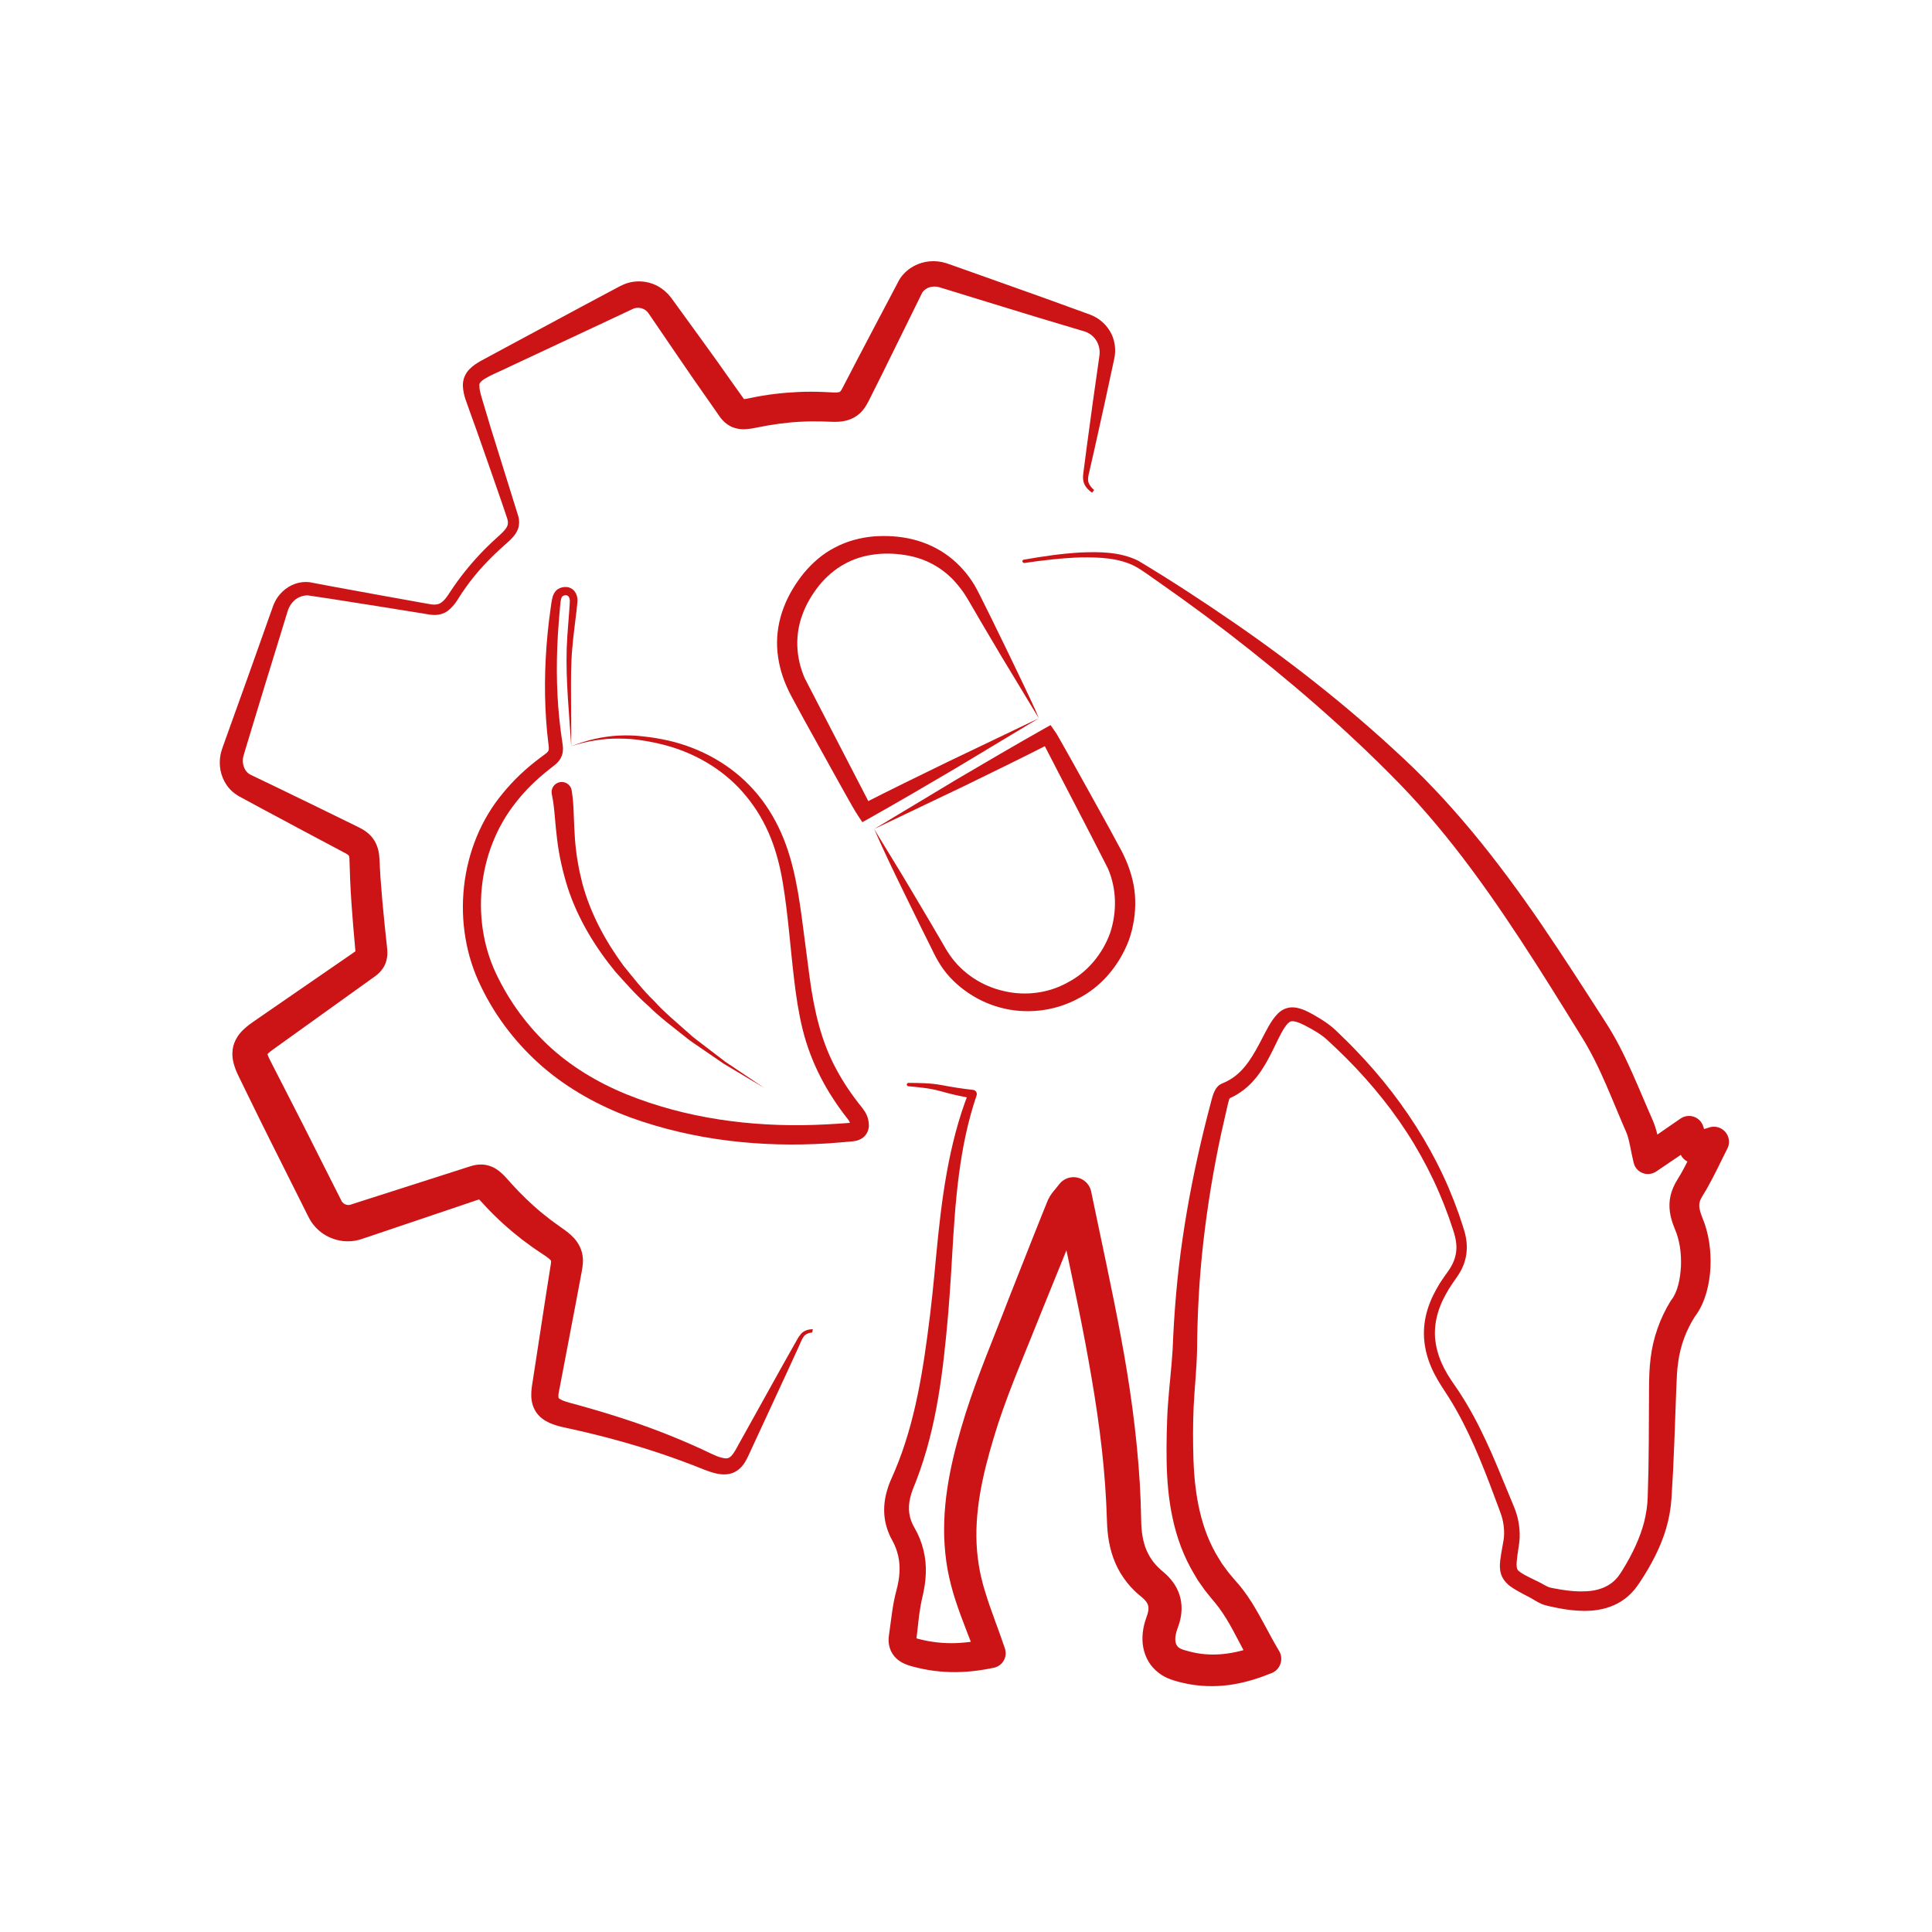 <?xml version="1.0" encoding="utf-8"?>
<!-- Generator: Adobe Illustrator 23.0.1, SVG Export Plug-In . SVG Version: 6.00 Build 0)  -->
<svg version="1.1" id="Vrstva_1" xmlns="http://www.w3.org/2000/svg" xmlns:xlink="http://www.w3.org/1999/xlink" x="0px" y="0px"
	 viewBox="0 0 286.3 286.3" enable-background="new 0 0 286.3 286.3" xml:space="preserve">
<g>
	<g>
		<g>
			<g>
				<path fill="#CC1417" d="M84.65,110.58c2.25-0.89,4.65-1.46,7.1-1.58c1.22-0.05,2.45-0.02,3.67,0.14
					c1.22,0.12,2.42,0.34,3.62,0.6c4.78,1.09,9.34,3.59,12.67,7.34c1.67,1.86,3.01,4.01,4.03,6.3c1.02,2.29,1.7,4.72,2.18,7.12
					c0.5,2.41,0.82,4.84,1.13,7.25l0.94,7.19c0.65,4.76,1.68,9.35,3.91,13.45c1.09,2.05,2.41,3.99,3.89,5.8
					c0.54,0.72,0.92,1.39,0.97,2.51c0,0.29-0.04,0.61-0.18,0.97c-0.14,0.35-0.42,0.72-0.73,0.94c-0.65,0.45-1.15,0.47-1.53,0.53
					c-1.26,0.11-2.46,0.22-3.69,0.3c-9.8,0.62-19.83-0.45-29.2-3.84c-4.67-1.73-9.14-4.18-12.97-7.47
					c-3.82-3.31-6.96-7.34-9.16-11.9c-4.54-9.15-3.31-20.91,3.25-28.72c1.59-1.96,3.45-3.68,5.45-5.18l0.75-0.56
					c0.2-0.14,0.36-0.28,0.44-0.39c0.14-0.17,0.18-0.37,0.1-0.97c-0.16-1.22-0.27-2.44-0.36-3.67c-0.34-4.9-0.16-9.82,0.41-14.66
					l0.24-1.81c0.11-0.62,0.12-1.16,0.34-1.91c0.12-0.36,0.35-0.8,0.76-1.06c0.42-0.26,0.81-0.33,1.26-0.31
					c0.45,0.02,0.92,0.27,1.2,0.63c0.28,0.36,0.4,0.78,0.43,1.16c0.02,0.41-0.04,0.7-0.06,1l-0.1,0.91l-0.22,1.81
					c-0.15,1.2-0.29,2.4-0.39,3.6c-0.21,2.39-0.19,4.81-0.18,7.23L84.65,110.58z M84.65,110.58c-0.3-4.84-0.82-9.65-0.67-14.54
					c0.05-1.22,0.13-2.43,0.23-3.64l0.14-1.81l0.06-0.9c0.01-0.3,0.05-0.62,0.02-0.81c-0.06-0.46-0.29-0.68-0.58-0.67
					c-0.15-0.01-0.39,0.06-0.47,0.13c-0.1,0.07-0.17,0.2-0.23,0.41c-0.11,0.42-0.14,1.1-0.2,1.68l-0.15,1.8
					c-0.38,4.79-0.4,9.6,0.09,14.35c0.12,1.19,0.28,2.37,0.46,3.55c0.04,0.3,0.11,0.71,0.06,1.16c-0.03,0.45-0.22,0.98-0.51,1.36
					c-0.28,0.39-0.59,0.64-0.88,0.86l-0.69,0.55c-1.84,1.45-3.53,3.09-4.94,4.92c-5.75,7.27-6.75,17.84-2.52,26.03
					c2.06,4.13,4.99,7.91,8.5,10.91c3.54,3.01,7.7,5.27,12.11,6.88c8.87,3.27,18.49,4.33,28,3.82c1.18-0.05,2.4-0.15,3.55-0.23
					c0.22-0.01,0.34-0.09,0.19,0c-0.07,0.05-0.16,0.16-0.18,0.23c-0.03,0.08-0.02,0.09-0.02,0.08c0.02-0.09-0.14-0.58-0.34-0.8
					c-1.55-1.96-2.94-4.06-4.09-6.3c-1.14-2.23-2.05-4.62-2.65-7.06c-0.6-2.43-0.96-4.88-1.25-7.31c-0.58-4.83-0.9-9.68-1.68-14.37
					c-0.39-2.36-0.96-4.63-1.84-6.81c-0.88-2.17-2.07-4.21-3.56-6.02c-2.95-3.65-7.16-6.25-11.76-7.53
					c-1.15-0.31-2.32-0.57-3.51-0.75c-1.18-0.21-2.38-0.29-3.58-0.3C89.36,109.42,86.96,109.83,84.65,110.58z"/>
			</g>
		</g>
		<g>
			<g>
				<path fill="#CC1417" d="M129.54,122.85c1.86,3.1,3.8,6.17,5.63,9.29l2.77,4.67l1.37,2.34c0.46,0.76,0.9,1.62,1.37,2.28
					c1.87,2.78,4.87,4.73,8.11,5.44c3.22,0.76,6.7,0.29,9.54-1.34c2.89-1.53,5.08-4.23,6.18-7.28c1.02-3.08,0.98-6.52-0.32-9.53
					c-3.13-6.19-6.68-12.9-9.82-19.04l1.52,0.36c-4.23,2.16-8.53,4.26-12.9,6.39L129.54,122.85z M129.54,122.85l12.34-7.42
					c4.23-2.49,8.53-5.01,12.89-7.47l0.91-0.51l0.61,0.88l0.27,0.39l0.17,0.3l0.34,0.59l0.67,1.18l1.33,2.37l2.64,4.75l2.63,4.75
					l1.29,2.39l0.65,1.19c0.21,0.42,0.41,0.89,0.62,1.34c0.76,1.82,1.28,3.78,1.32,5.78c0.07,1.99-0.26,3.99-0.9,5.87
					c-1.38,3.72-4.07,7.01-7.64,8.79c-3.5,1.87-7.71,2.32-11.49,1.28c-1.89-0.51-3.68-1.38-5.24-2.54c-1.57-1.15-2.94-2.6-3.91-4.29
					c-0.52-0.86-0.85-1.64-1.27-2.46l-1.21-2.43l-2.39-4.88C132.57,129.43,130.99,126.17,129.54,122.85z"/>
				<path fill="#CC1417" d="M153.94,106.44l-5.63-9.32l-2.77-4.68l-1.37-2.35c-0.46-0.78-0.91-1.59-1.38-2.28
					c-0.49-0.7-1.03-1.35-1.6-1.96c-0.59-0.6-1.23-1.13-1.91-1.6c-1.38-0.93-2.93-1.57-4.56-1.89c-3.27-0.65-6.83-0.35-9.63,1.25
					c-1.41,0.78-2.65,1.86-3.7,3.14c-1.02,1.29-1.91,2.75-2.46,4.28c-1.16,3.06-1.01,6.44,0.33,9.49l9.91,19.15l-1.56-0.42
					c4.23-2.16,8.53-4.26,12.89-6.38L153.94,106.44z M153.94,106.44l-12.34,7.42c-4.22,2.49-8.52,5.01-12.88,7.46l-0.93,0.52
					l-0.63-0.95c-0.56-0.84-0.95-1.6-1.42-2.4l-1.33-2.37l-2.64-4.76l-2.64-4.76l-1.3-2.39l-0.65-1.21
					c-0.22-0.44-0.45-0.87-0.63-1.32c-0.79-1.79-1.29-3.76-1.39-5.78c-0.09-2.02,0.27-4.05,0.99-5.91c0.71-1.88,1.75-3.54,2.98-5.08
					c1.27-1.51,2.8-2.87,4.61-3.78c1.78-0.95,3.76-1.46,5.71-1.64c1.96-0.14,3.9-0.03,5.82,0.44c1.91,0.47,3.74,1.32,5.31,2.5
					c1.57,1.19,2.88,2.68,3.86,4.34c0.49,0.85,0.87,1.65,1.28,2.46l1.21,2.44l2.39,4.9l2.36,4.91
					C152.45,103.13,153.27,104.76,153.94,106.44z"/>
			</g>
		</g>
	</g>
	<g>
		<path fill="#CC1417" d="M84.72,117.16c0.22,1.33,0.27,2.55,0.31,3.71c0.04,1.17,0.09,2.31,0.17,3.44
			c0.16,2.26,0.55,4.47,1.11,6.66c1.18,4.35,3.36,8.43,6.07,12.12c1.45,1.78,2.86,3.61,4.52,5.21c1.55,1.72,3.35,3.19,5.08,4.74
			c0.84,0.8,1.81,1.45,2.72,2.17l2.77,2.12l5.8,3.9l-6.01-3.59l-2.89-1.98c-0.95-0.68-1.96-1.28-2.86-2.04
			c-1.83-1.46-3.72-2.86-5.39-4.52c-1.78-1.54-3.33-3.33-4.92-5.09c-3-3.65-5.54-7.81-7.05-12.4c-0.73-2.3-1.27-4.66-1.57-7.04
			c-0.14-1.18-0.27-2.38-0.36-3.53c-0.1-1.16-0.22-2.27-0.43-3.24l-0.02-0.11c-0.17-0.81,0.35-1.61,1.16-1.78
			c0.81-0.17,1.61,0.35,1.78,1.16C84.71,117.11,84.72,117.14,84.72,117.16z"/>
	</g>
</g>
<g>
	<g>
		<g>
			<path fill="#CC1417" d="M120.36,197.46c-0.53,0.05-1,0.23-1.27,0.62c-0.28,0.38-0.48,0.94-0.72,1.46l-1.42,3.11l-2.87,6.2
				l-2.87,6.2l-0.36,0.78c-0.13,0.28-0.29,0.58-0.47,0.87c-0.35,0.57-0.94,1.23-1.8,1.57c-0.87,0.32-1.7,0.23-2.36,0.1
				c-0.67-0.14-1.26-0.36-1.83-0.57c-4.21-1.71-8.44-3.12-12.78-4.32c-2.17-0.6-4.35-1.14-6.54-1.63l-1.68-0.37
				c-0.62-0.15-1.25-0.31-1.97-0.63c-0.69-0.32-1.61-0.87-2.16-1.9c-0.55-1.02-0.55-1.98-0.52-2.72c0.06-0.8,0.17-1.29,0.25-1.87
				l0.26-1.69l0.52-3.38l1.04-6.77l0.53-3.38l0.27-1.69c0.08-0.44,0.05-0.69,0.03-0.67c0,0.04,0-0.02-0.27-0.26
				c-0.27-0.23-0.63-0.47-1.11-0.78c-1.01-0.66-1.99-1.36-2.94-2.09c-1.9-1.48-3.69-3.09-5.32-4.84l-0.6-0.65
				c-0.17-0.18-0.32-0.35-0.46-0.47c-0.12-0.12-0.22-0.18-0.19-0.15c0.02,0.02,0.28,0.12,0.43,0.11c0.15,0,0.11-0.02-0.02,0.03
				l-0.8,0.27l-1.62,0.55l-12.95,4.37l-1.62,0.55l-0.41,0.13l-0.2,0.07l-0.33,0.1c-0.46,0.13-0.95,0.2-1.43,0.22
				c-1.94,0.08-3.89-0.75-5.16-2.22c-0.32-0.37-0.6-0.77-0.82-1.19l-0.42-0.82l-0.76-1.53l-1.53-3.05
				c-2.04-4.07-4.09-8.14-6.08-12.23l-1.5-3.07c-0.24-0.49-0.58-1.15-0.82-1.96c-0.12-0.42-0.24-0.88-0.27-1.47
				c-0.02-0.57,0.05-1.25,0.28-1.84c0.48-1.22,1.21-1.87,1.78-2.37c0.29-0.24,0.57-0.46,0.85-0.65l0.72-0.5l2.81-1.94l11.26-7.76
				l0.65-0.45c0.1-0.07,0.07-0.07-0.01,0.06c-0.09,0.14-0.11,0.32-0.1,0.28c0-0.06,0.01-0.16-0.03-0.49l-0.3-3.42
				c-0.19-2.28-0.36-4.58-0.46-6.9l-0.11-3.26c-0.05-0.33-0.07-0.33-0.09-0.37c-0.04-0.07-0.27-0.25-0.76-0.49l-6.05-3.22
				l-6.04-3.23l-3.01-1.63c-0.27-0.16-0.43-0.2-0.87-0.52c-0.4-0.27-0.69-0.54-0.97-0.85c-0.55-0.62-0.94-1.36-1.17-2.12
				c-0.23-0.77-0.3-1.56-0.22-2.34c0.04-0.39,0.11-0.77,0.23-1.15l0.09-0.28l0.07-0.2l0.14-0.4l1.15-3.21l2.31-6.43l2.29-6.44
				l1.14-3.22l0.29-0.8l0.14-0.4c0.06-0.15,0.12-0.33,0.2-0.49c0.29-0.65,0.71-1.23,1.23-1.72c1.04-0.98,2.45-1.55,3.98-1.38
				l3.39,0.64l6.73,1.23l6.73,1.21c0.57,0.09,1.13,0.22,1.57,0.24c0.46,0.01,0.79-0.07,1.13-0.31c0.7-0.49,1.23-1.52,1.91-2.48
				c1.33-1.91,2.83-3.7,4.45-5.35c0.8-0.82,1.7-1.63,2.5-2.36c0.38-0.36,0.73-0.75,0.88-1.09c0.16-0.33,0.16-0.64,0.03-1.11
				c-0.31-0.98-0.72-2.13-1.08-3.18l-1.12-3.23l-2.26-6.45l-1.16-3.22c-0.34-1.08-0.89-2.08-0.97-3.66c0-0.4,0.06-0.85,0.23-1.29
				c0.17-0.43,0.43-0.82,0.71-1.11c0.56-0.59,1.14-0.93,1.68-1.25l3.04-1.64l12.03-6.47l3.01-1.61l1.51-0.8l0.75-0.4l0.38-0.2
				c0.15-0.08,0.37-0.18,0.56-0.26c1.58-0.65,3.45-0.55,4.97,0.27c0.76,0.41,1.43,0.99,1.96,1.68l1.02,1.4
				c2.67,3.7,5.37,7.36,7.98,11.1l1.88,2.64c0.07,0.09,0.06,0.05-0.04-0.01c-0.11-0.06-0.2-0.06-0.13-0.06
				c0.15,0.01,0.59-0.06,1.14-0.18c2.34-0.5,4.72-0.77,7.12-0.88c1.2-0.05,2.4-0.05,3.6,0l1.64,0.08c0.43,0.01,0.74-0.05,0.8-0.08
				c0.03-0.02,0.05,0.01,0.25-0.28c0.15-0.25,0.45-0.86,0.71-1.35l1.58-3.04l3.19-6.07l1.6-3.03l0.8-1.52l0.4-0.76l0.2-0.38
				l0.15-0.27c0.07-0.11,0.13-0.21,0.2-0.3c1.06-1.43,2.67-2.23,4.3-2.36c0.81-0.06,1.63,0.02,2.4,0.27l1.66,0.58l6.44,2.29
				c4.29,1.51,8.58,3.06,12.85,4.62c0.24,0.09,0.6,0.21,0.93,0.38c0.33,0.16,0.65,0.36,0.94,0.58c0.58,0.45,1.08,1,1.45,1.63
				c0.76,1.23,0.94,2.83,0.63,4.13l-1.44,6.68l-1.48,6.67l-0.76,3.33c-0.14,0.58-0.26,1.05-0.15,1.51c0.1,0.45,0.46,0.87,0.86,1.23
				l-0.31,0.39c-0.47-0.34-0.96-0.78-1.2-1.43c-0.23-0.64-0.11-1.33-0.04-1.86l0.44-3.39l0.92-6.77l0.96-6.76
				c0.29-1.81-0.79-3.41-2.57-3.8c-4.36-1.3-8.73-2.61-13.07-3.96l-6.53-2.01l-1.58-0.48c-0.32-0.09-0.66-0.11-0.98-0.07
				c-0.64,0.06-1.21,0.43-1.5,0.85l-5.9,11.98l-1.52,3.04c-0.27,0.52-0.45,0.95-0.87,1.68c-0.21,0.35-0.48,0.73-0.85,1.1
				c-0.37,0.37-0.86,0.71-1.35,0.92c-1,0.42-1.84,0.46-2.55,0.46c-0.77-0.01-1.22-0.05-1.78-0.06c-1.08-0.03-2.15-0.02-3.23,0.04
				c-2.15,0.11-4.3,0.42-6.41,0.85c-0.56,0.1-1.24,0.28-2.24,0.26c-0.5-0.02-1.16-0.13-1.77-0.46c-0.61-0.32-1.04-0.76-1.33-1.11
				c-0.15-0.17-0.28-0.37-0.36-0.49l-0.24-0.35l-0.49-0.7l-0.98-1.4c-2.62-3.71-5.16-7.49-7.73-11.24l-0.95-1.39
				c-0.15-0.23-0.35-0.42-0.58-0.57c-0.47-0.29-1.08-0.37-1.63-0.18l-6.01,2.82l-12.37,5.79c-1.92,0.97-4.74,1.93-4.49,2.82
				c-0.04,0.71,0.36,1.85,0.68,2.94l0.98,3.27l4.08,13.09c0.19,0.61,0.22,1.52-0.15,2.22c-0.34,0.69-0.81,1.14-1.24,1.55
				c-0.89,0.79-1.69,1.5-2.49,2.3c-1.59,1.57-3.05,3.27-4.29,5.12c-0.64,0.87-1.1,1.99-2.26,2.88c-0.58,0.45-1.41,0.65-2.09,0.61
				c-0.34-0.01-0.66-0.05-0.96-0.11l-0.84-0.14l-6.73-1.08l-6.73-1.06l-3.35-0.5c-0.75-0.05-1.66,0.3-2.22,0.92
				c-0.29,0.31-0.53,0.68-0.69,1.07c-0.05,0.1-0.07,0.2-0.11,0.31l-0.13,0.41l-0.25,0.82l-1,3.26l-2.01,6.53l-1.99,6.54l-0.99,3.27
				l-0.12,0.41l-0.06,0.2l-0.03,0.13c-0.04,0.17-0.07,0.35-0.07,0.53c-0.02,0.36,0.04,0.71,0.16,1.03c0.12,0.32,0.29,0.6,0.51,0.81
				c0.1,0.11,0.25,0.21,0.33,0.25c0.01,0.03,0.39,0.2,0.61,0.31l3.07,1.47l6.12,2.97l6.11,2.99c0.53,0.26,1.33,0.63,2.06,1.41
				c0.36,0.39,0.67,0.88,0.86,1.37c0.2,0.48,0.29,0.94,0.35,1.35c0.1,0.89,0.08,1.29,0.12,1.88l0.1,1.67
				c0.16,2.23,0.36,4.47,0.59,6.72l0.36,3.38c0.03,0.23,0.08,0.71,0.06,1.21c-0.02,0.52-0.18,1.27-0.57,1.9
				c-0.38,0.62-0.84,1.01-1.2,1.28l-0.74,0.53l-11.08,7.95l-2.77,1.99l-0.68,0.49c-0.19,0.14-0.36,0.27-0.5,0.4
				c-0.29,0.24-0.37,0.44-0.29,0.29c0.02-0.07,0.05-0.16,0.04-0.17c0-0.01,0.02,0.08,0.06,0.2c0.09,0.28,0.27,0.64,0.54,1.17
				l1.56,3.04c2.09,4.04,4.14,8.11,6.18,12.17l1.54,3.05l0.77,1.52l0.35,0.7c0.04,0.08,0.09,0.15,0.15,0.21
				c0.22,0.26,0.57,0.4,0.91,0.39c0.08-0.01,0.17-0.01,0.25-0.04l0.08-0.02l0.2-0.07l0.4-0.13l1.62-0.52l12.99-4.16l1.62-0.52
				l0.82-0.26c0.4-0.13,0.93-0.28,1.65-0.28c0.71-0.01,1.54,0.25,2.05,0.56c0.53,0.31,0.87,0.62,1.16,0.89
				c0.28,0.27,0.51,0.52,0.72,0.76l0.54,0.61c1.45,1.59,2.99,3.1,4.66,4.46c0.83,0.68,1.69,1.33,2.57,1.94
				c0.46,0.32,1.05,0.72,1.63,1.25c0.3,0.29,0.61,0.59,0.9,1.03c0.29,0.42,0.56,0.96,0.7,1.51c0.28,1.13,0.12,2.05,0,2.72
				l-0.31,1.67l-0.63,3.35l-2.52,13.21c-0.04,0.38,0,0.61,0,0.6c-0.03,0,0.05,0.12,0.37,0.29c0.31,0.16,0.78,0.32,1.26,0.45
				l1.64,0.45c2.22,0.62,4.43,1.28,6.62,2c4.37,1.43,8.71,3.16,12.82,5.14c0.94,0.46,1.98,0.77,2.4,0.62
				c0.21-0.06,0.47-0.25,0.74-0.62c0.13-0.18,0.26-0.38,0.39-0.6l0.41-0.75l3.32-5.97l3.32-5.97l1.68-2.98c0.3-0.48,0.5-1,0.95-1.51
				c0.44-0.52,1.16-0.71,1.76-0.7L120.36,197.46z"/>
		</g>
	</g>
</g>
<g>
	<g>
		<g>
			<path fill="#CC1417" d="M151.7,82.94c2.79-0.49,5.6-0.91,8.45-1.07c2.82-0.11,5.81-0.11,8.52,1.22
				c4.93,2.96,9.62,6.03,14.31,9.26c9.34,6.44,18.24,13.55,26.48,21.45c8.24,8.01,15.09,17.27,21.35,26.73
				c1.57,2.36,3.12,4.74,4.65,7.12l2.3,3.57c0.79,1.21,1.56,2.53,2.23,3.82c1.35,2.61,2.47,5.26,3.58,7.86l0.83,1.93l0.42,0.96
				c0.15,0.33,0.34,0.81,0.46,1.19c0.52,1.63,0.69,3.04,1.02,4.27l-3.36-1.28l6.09-4.21c1.01-0.69,2.38-0.44,3.08,0.56
				c0.13,0.19,0.23,0.4,0.3,0.62l0.01,0.03l0.75,2.53l-2.81-1.5l2.94-0.93c1.18-0.37,2.44,0.28,2.81,1.46
				c0.19,0.58,0.12,1.19-0.14,1.69l-0.01,0.02c-0.97,1.9-1.88,3.9-3.05,5.96c-0.72,1.19-1.02,1.62-1.08,2.16
				c-0.08,0.48,0.07,1.17,0.43,2.06c0.99,2.36,1.32,4.94,1.21,7.4c-0.06,1.24-0.25,2.49-0.6,3.74c-0.37,1.24-0.88,2.51-1.85,3.73
				l0.16-0.22c-1.32,2.07-2.16,4.32-2.49,6.77c-0.19,1.24-0.22,2.46-0.28,3.85l-0.15,4.08c-0.1,2.72-0.19,5.46-0.33,8.2l-0.24,4.12
				c-0.1,1.48-0.37,2.97-0.78,4.39c-0.84,2.84-2.22,5.42-3.76,7.77c-0.19,0.29-0.38,0.58-0.64,0.92c-0.23,0.33-0.51,0.64-0.8,0.94
				c-0.57,0.6-1.27,1.1-2,1.5c-1.48,0.78-3.1,1.08-4.6,1.1c-1.52,0.03-2.97-0.16-4.37-0.44l-1.04-0.22l-0.51-0.12
				c-0.22-0.05-0.48-0.14-0.69-0.22c-0.86-0.37-1.37-0.78-1.89-1.03c-0.61-0.32-1.22-0.63-1.86-1c-0.62-0.39-1.37-0.76-2-1.73
				c-0.3-0.48-0.44-1.05-0.47-1.51c-0.04-0.47,0-0.87,0.04-1.25c0.09-0.75,0.22-1.43,0.34-2.1c0.14-0.72,0.23-1.21,0.23-1.83
				c0.01-0.6-0.05-1.2-0.17-1.8c-0.12-0.62-0.29-1.11-0.55-1.79l-0.72-1.92c-0.94-2.55-1.93-5.08-3.02-7.54
				c-1.09-2.46-2.31-4.86-3.73-7.12c-0.7-1.09-1.53-2.29-2.17-3.56c-0.65-1.27-1.14-2.65-1.37-4.1c-0.24-1.44-0.19-2.94,0.12-4.36
				c0.31-1.42,0.87-2.77,1.56-4.01c0.34-0.62,0.72-1.22,1.13-1.8c0.42-0.6,0.81-1.09,1.1-1.63c0.61-1.07,0.87-2.27,0.71-3.49
				c-0.13-1.2-0.67-2.47-1.08-3.75l-0.71-1.89l-0.77-1.86c-1.07-2.47-2.31-4.86-3.7-7.17c-2.78-4.61-6.19-8.82-9.99-12.64
				c-0.95-0.95-1.93-1.88-2.92-2.79c-0.91-0.82-2.05-1.46-3.22-2.07c-0.57-0.29-1.16-0.55-1.61-0.62c-0.47-0.05-0.6,0-0.95,0.33
				c-0.33,0.34-0.67,0.88-0.97,1.44c-0.31,0.56-0.59,1.16-0.89,1.78c-0.6,1.23-1.22,2.5-2.04,3.72c-0.81,1.21-1.84,2.39-3.13,3.25
				c-0.32,0.23-0.65,0.41-0.99,0.6c-0.17,0.09-0.35,0.17-0.52,0.25l-0.26,0.12c-0.04,0.02-0.03,0.02,0.02,0
				c0.03-0.01,0.07-0.04,0.08-0.05c0.04-0.03,0.08-0.06,0.09-0.07c0.09-0.12-0.08,0.16-0.13,0.4c-0.08,0.25-0.15,0.59-0.23,0.92
				c-0.31,1.32-0.61,2.64-0.9,3.96c-1.14,5.29-2.02,10.63-2.63,15.99c-0.62,5.38-0.9,10.7-0.94,16.17c-0.07,2.81-0.37,5.54-0.5,8.19
				c-0.12,2.6-0.12,5.38-0.03,7.99c0.18,5.27,1.11,10.42,3.76,14.62l0.49,0.79l0.55,0.75c0.35,0.51,0.77,0.97,1.17,1.45l0.68,0.79
				c0.26,0.29,0.49,0.59,0.72,0.89c0.46,0.6,0.88,1.22,1.27,1.84c1.55,2.48,2.7,4.96,4.04,7.16c0.65,1.08,0.31,2.49-0.77,3.14
				c-0.1,0.06-0.2,0.11-0.3,0.15l-0.04,0.01c-1.8,0.74-3.71,1.35-5.72,1.68c-2.01,0.33-4.11,0.35-6.15,0.02
				c-0.51-0.09-1.02-0.18-1.52-0.31c-0.25-0.06-0.5-0.12-0.74-0.2c-0.27-0.08-0.44-0.11-0.8-0.25c-1.26-0.43-2.58-1.38-3.33-2.7
				c-0.77-1.31-0.96-2.79-0.84-4.04c0.05-0.64,0.18-1.23,0.34-1.8l0.27-0.81c0.05-0.15,0.11-0.3,0.14-0.44
				c0.16-0.58,0.13-0.96,0.03-1.26c-0.1-0.3-0.36-0.67-0.84-1.08l-0.54-0.45c-0.21-0.17-0.41-0.36-0.61-0.56
				c-0.4-0.38-0.77-0.79-1.12-1.24c-0.7-0.88-1.29-1.86-1.73-2.89c-0.89-2.07-1.18-4.23-1.23-6.22c-0.06-1.77-0.14-3.54-0.27-5.31
				c-0.5-7.08-1.64-14.14-2.96-21.19c-1.33-7.05-2.91-14.11-4.38-21.22l4.76,1.06c-0.27,0.36-0.55,0.7-0.78,0.97
				c-0.23,0.27-0.35,0.46-0.26,0.31l-0.79,1.98l-1.67,4.15l-3.36,8.28c-2.21,5.6-4.61,11.06-6.42,16.56
				c-1.77,5.56-3.27,11.18-3.22,16.73c0.03,2.78,0.44,5.45,1.29,8.16c0.82,2.72,1.95,5.48,2.93,8.4l0.01,0.04
				c0.38,1.15-0.24,2.38-1.38,2.77c-0.08,0.03-0.15,0.05-0.23,0.06c-2.11,0.46-4.31,0.71-6.53,0.65c-1.11-0.03-2.22-0.14-3.32-0.33
				c-0.55-0.09-1.09-0.21-1.63-0.34c-0.27-0.06-0.54-0.14-0.8-0.21c-0.26-0.07-0.64-0.19-1.01-0.36c-0.37-0.17-0.79-0.4-1.2-0.79
				c-0.41-0.38-0.78-0.94-0.95-1.5c-0.18-0.56-0.2-1.05-0.18-1.47c0.01-0.21,0.04-0.42,0.06-0.58l0.05-0.36l0.41-3.02
				c0.15-1.03,0.36-2.14,0.64-3.18c0.23-0.87,0.39-1.74,0.44-2.59c0.11-1.7-0.25-3.31-1.07-4.79c-0.6-1.06-1.02-2.31-1.15-3.57
				c-0.13-1.27,0.02-2.53,0.34-3.67c0.16-0.58,0.35-1.13,0.58-1.65l0.6-1.38c0.38-0.9,0.73-1.81,1.06-2.73
				c0.65-1.85,1.21-3.73,1.68-5.65c0.95-3.84,1.58-7.78,2.11-11.76c0.55-3.99,0.94-7.96,1.31-12c0.77-8.03,1.78-16.27,4.78-23.92
				l0.5,0.83c-0.79-0.15-1.59-0.3-2.38-0.48c-0.79-0.17-1.58-0.39-2.35-0.6c-1.51-0.42-3.09-0.56-4.69-0.71
				c-0.14-0.01-0.24-0.13-0.23-0.27c0.01-0.13,0.12-0.23,0.25-0.23c1.6,0.01,3.24,0.02,4.86,0.32c1.58,0.3,3.13,0.55,4.72,0.72
				c0.33,0.04,0.57,0.34,0.54,0.67c0,0.04-0.01,0.09-0.03,0.13l-0.01,0.04c-2.58,7.59-3.15,15.63-3.61,23.67
				c-0.23,4.02-0.5,8.11-0.91,12.13c-0.4,4.04-0.91,8.11-1.76,12.15c-0.43,2.02-0.94,4.03-1.57,6.02c-0.31,0.99-0.66,1.98-1.03,2.96
				l-0.56,1.42c-0.16,0.41-0.29,0.82-0.38,1.22c-0.4,1.63-0.19,3.1,0.62,4.47c1.19,2.02,1.8,4.5,1.68,6.84
				c-0.04,1.17-0.23,2.3-0.49,3.39c-0.22,0.91-0.37,1.8-0.5,2.77l-0.34,2.99l-0.05,0.39c-0.01,0.09-0.02,0.14-0.01,0.18
				c0,0.09,0.02,0.1,0,0.02c-0.02-0.07-0.1-0.2-0.14-0.24c-0.04-0.04-0.02-0.02,0.07,0.02c0.13,0.07,0.66,0.19,1.09,0.29
				c0.44,0.1,0.89,0.19,1.34,0.25c0.9,0.14,1.8,0.2,2.71,0.21c1.82,0.01,3.66-0.24,5.49-0.67l-1.6,2.87
				c-0.97-2.73-2.16-5.48-3.14-8.46c-0.49-1.49-0.9-3.05-1.2-4.64c-0.28-1.59-0.44-3.2-0.5-4.8c-0.19-6.46,1.37-12.58,3.18-18.38
				c1.87-5.87,4.25-11.38,6.36-16.92l3.3-8.35l1.66-4.17l0.88-2.17c0.4-0.84,0.78-1.22,1.02-1.52c0.25-0.3,0.44-0.53,0.62-0.77
				l0.01-0.01c0.89-1.18,2.56-1.41,3.74-0.53c0.54,0.41,0.88,0.98,1.01,1.6c1.46,7.08,3.03,14.15,4.37,21.34
				c1.35,7.17,2.38,14.46,2.83,21.84c0.11,1.84,0.18,3.69,0.21,5.54c0.02,1.61,0.24,3.11,0.77,4.38c0.27,0.64,0.61,1.22,1.03,1.77
				c0.21,0.27,0.44,0.53,0.69,0.78c0.13,0.12,0.25,0.25,0.39,0.37l0.5,0.43c0.89,0.76,1.82,1.85,2.29,3.28
				c0.47,1.42,0.36,2.93,0.02,4.08c-0.08,0.3-0.18,0.58-0.28,0.86l-0.16,0.47c-0.08,0.3-0.16,0.6-0.18,0.86
				c-0.06,0.54,0.03,0.95,0.18,1.2c0.14,0.26,0.37,0.46,0.81,0.63c0.06,0.04,0.34,0.11,0.5,0.16c0.19,0.06,0.38,0.11,0.57,0.16
				c0.38,0.1,0.76,0.17,1.14,0.25c3.06,0.54,6.25-0.03,9.35-1.29l-1.11,3.3c-1.45-2.49-2.58-4.98-3.9-7.13
				c-0.33-0.53-0.67-1.05-1.03-1.54c-0.18-0.24-0.36-0.48-0.55-0.71l-0.64-0.77c-0.47-0.58-0.95-1.14-1.36-1.76l-0.64-0.91
				l-0.57-0.96c-1.53-2.56-2.56-5.39-3.16-8.23c-0.62-2.85-0.84-5.71-0.89-8.51c-0.03-1.41-0.01-2.79,0.02-4.18
				c0.04-1.36,0.07-2.77,0.18-4.17c0.2-2.79,0.53-5.48,0.69-8.11c0.21-5.42,0.67-11,1.47-16.42c0.79-5.45,1.87-10.85,3.17-16.18
				c0.33-1.33,0.66-2.66,1.02-3.99c0.09-0.33,0.16-0.66,0.29-1.05c0.06-0.2,0.14-0.4,0.24-0.62c0.11-0.23,0.23-0.47,0.53-0.79
				c0.07-0.07,0.18-0.16,0.29-0.23c0.05-0.04,0.13-0.08,0.2-0.11l0.13-0.06l0.2-0.09c0.13-0.06,0.27-0.11,0.4-0.18
				c0.26-0.14,0.52-0.27,0.77-0.44c2.01-1.26,3.31-3.54,4.54-5.94c0.31-0.6,0.63-1.22,0.99-1.85c0.37-0.62,0.75-1.26,1.38-1.89
				c0.32-0.31,0.75-0.61,1.28-0.77c0.52-0.17,1.06-0.14,1.5-0.06c0.89,0.18,1.54,0.53,2.18,0.87c1.23,0.68,2.47,1.42,3.57,2.45
				c1,0.96,1.99,1.91,2.94,2.91c3.83,3.96,7.24,8.35,10.06,13.1c1.41,2.37,2.67,4.83,3.76,7.37l0.78,1.92l0.72,1.94l0.65,1.96
				c0.22,0.65,0.41,1.39,0.49,2.13c0.18,1.49-0.14,3.1-0.88,4.39c-0.36,0.66-0.82,1.25-1.17,1.77c-0.38,0.54-0.72,1.1-1.03,1.67
				c-1.27,2.27-1.91,4.85-1.46,7.36c0.21,1.25,0.65,2.47,1.24,3.62c0.6,1.16,1.35,2.19,2.15,3.37c1.53,2.32,2.84,4.77,4,7.27
				c1.18,2.49,2.19,5.04,3.24,7.56l0.78,1.89c0.25,0.59,0.56,1.38,0.72,2.1c0.17,0.74,0.27,1.49,0.29,2.25
				c0.04,0.75-0.09,1.61-0.19,2.23c-0.1,0.67-0.2,1.34-0.25,1.94c-0.05,0.62,0.01,1.07,0.14,1.21c0.11,0.2,0.6,0.53,1.14,0.82
				c0.55,0.3,1.16,0.58,1.77,0.88c0.71,0.33,1.31,0.74,1.72,0.88c0.11,0.04,0.17,0.06,0.29,0.08l0.48,0.1l0.97,0.17
				c1.28,0.22,2.56,0.33,3.76,0.26c1.21-0.05,2.33-0.34,3.25-0.87c0.46-0.27,0.87-0.59,1.23-0.99c0.18-0.19,0.35-0.4,0.5-0.63
				c0.15-0.2,0.33-0.49,0.5-0.77c1.37-2.24,2.5-4.58,3.13-6.99c0.3-1.21,0.49-2.42,0.53-3.66l0.11-4.05
				c0.05-2.71,0.06-5.42,0.07-8.15l0.02-4.1c0.01-1.33,0.04-2.84,0.23-4.31c0.34-2.96,1.39-5.95,2.97-8.5
				c0.03-0.05,0.06-0.1,0.1-0.14l0.06-0.08c0.39-0.51,0.75-1.31,0.97-2.18c0.23-0.87,0.35-1.82,0.4-2.77
				c0.07-1.92-0.18-3.81-0.91-5.51c-0.24-0.58-0.47-1.22-0.63-1.95c-0.16-0.72-0.22-1.57-0.11-2.4c0.11-0.84,0.4-1.62,0.74-2.28
				c0.08-0.17,0.17-0.33,0.27-0.48l0.23-0.39l0.39-0.65c1.01-1.76,1.89-3.78,2.95-5.78l2.66,3.17l-2.95,0.91l-0.02,0.01
				c-1.17,0.36-2.42-0.3-2.78-1.47c0-0.01-0.01-0.03-0.01-0.04l-0.73-2.53l3.38,1.21l-6.13,4.15l-0.02,0.01
				c-1,0.68-2.35,0.42-3.03-0.58c-0.15-0.22-0.25-0.47-0.31-0.71c-0.37-1.51-0.56-2.92-0.9-3.99c-0.09-0.29-0.16-0.46-0.3-0.78
				l-0.43-0.99l-0.83-1.97c-1.09-2.61-2.15-5.18-3.38-7.6c-0.62-1.22-1.25-2.36-1.99-3.53l-2.23-3.6c-1.49-2.4-2.98-4.79-4.5-7.16
				c-6.07-9.46-12.47-18.69-20.26-26.67c-7.82-8.02-16.38-15.37-25.3-22.25c-2.24-1.71-4.5-3.39-6.79-5.04l-3.45-2.45
				c-1.16-0.78-2.31-1.69-3.48-2.33c-2.39-1.27-5.28-1.38-8.05-1.35c-2.8,0.09-5.6,0.42-8.39,0.83c-0.14,0.02-0.26-0.07-0.29-0.21
				C151.47,83.09,151.56,82.96,151.7,82.94z"/>
		</g>
	</g>
</g>
</svg>
